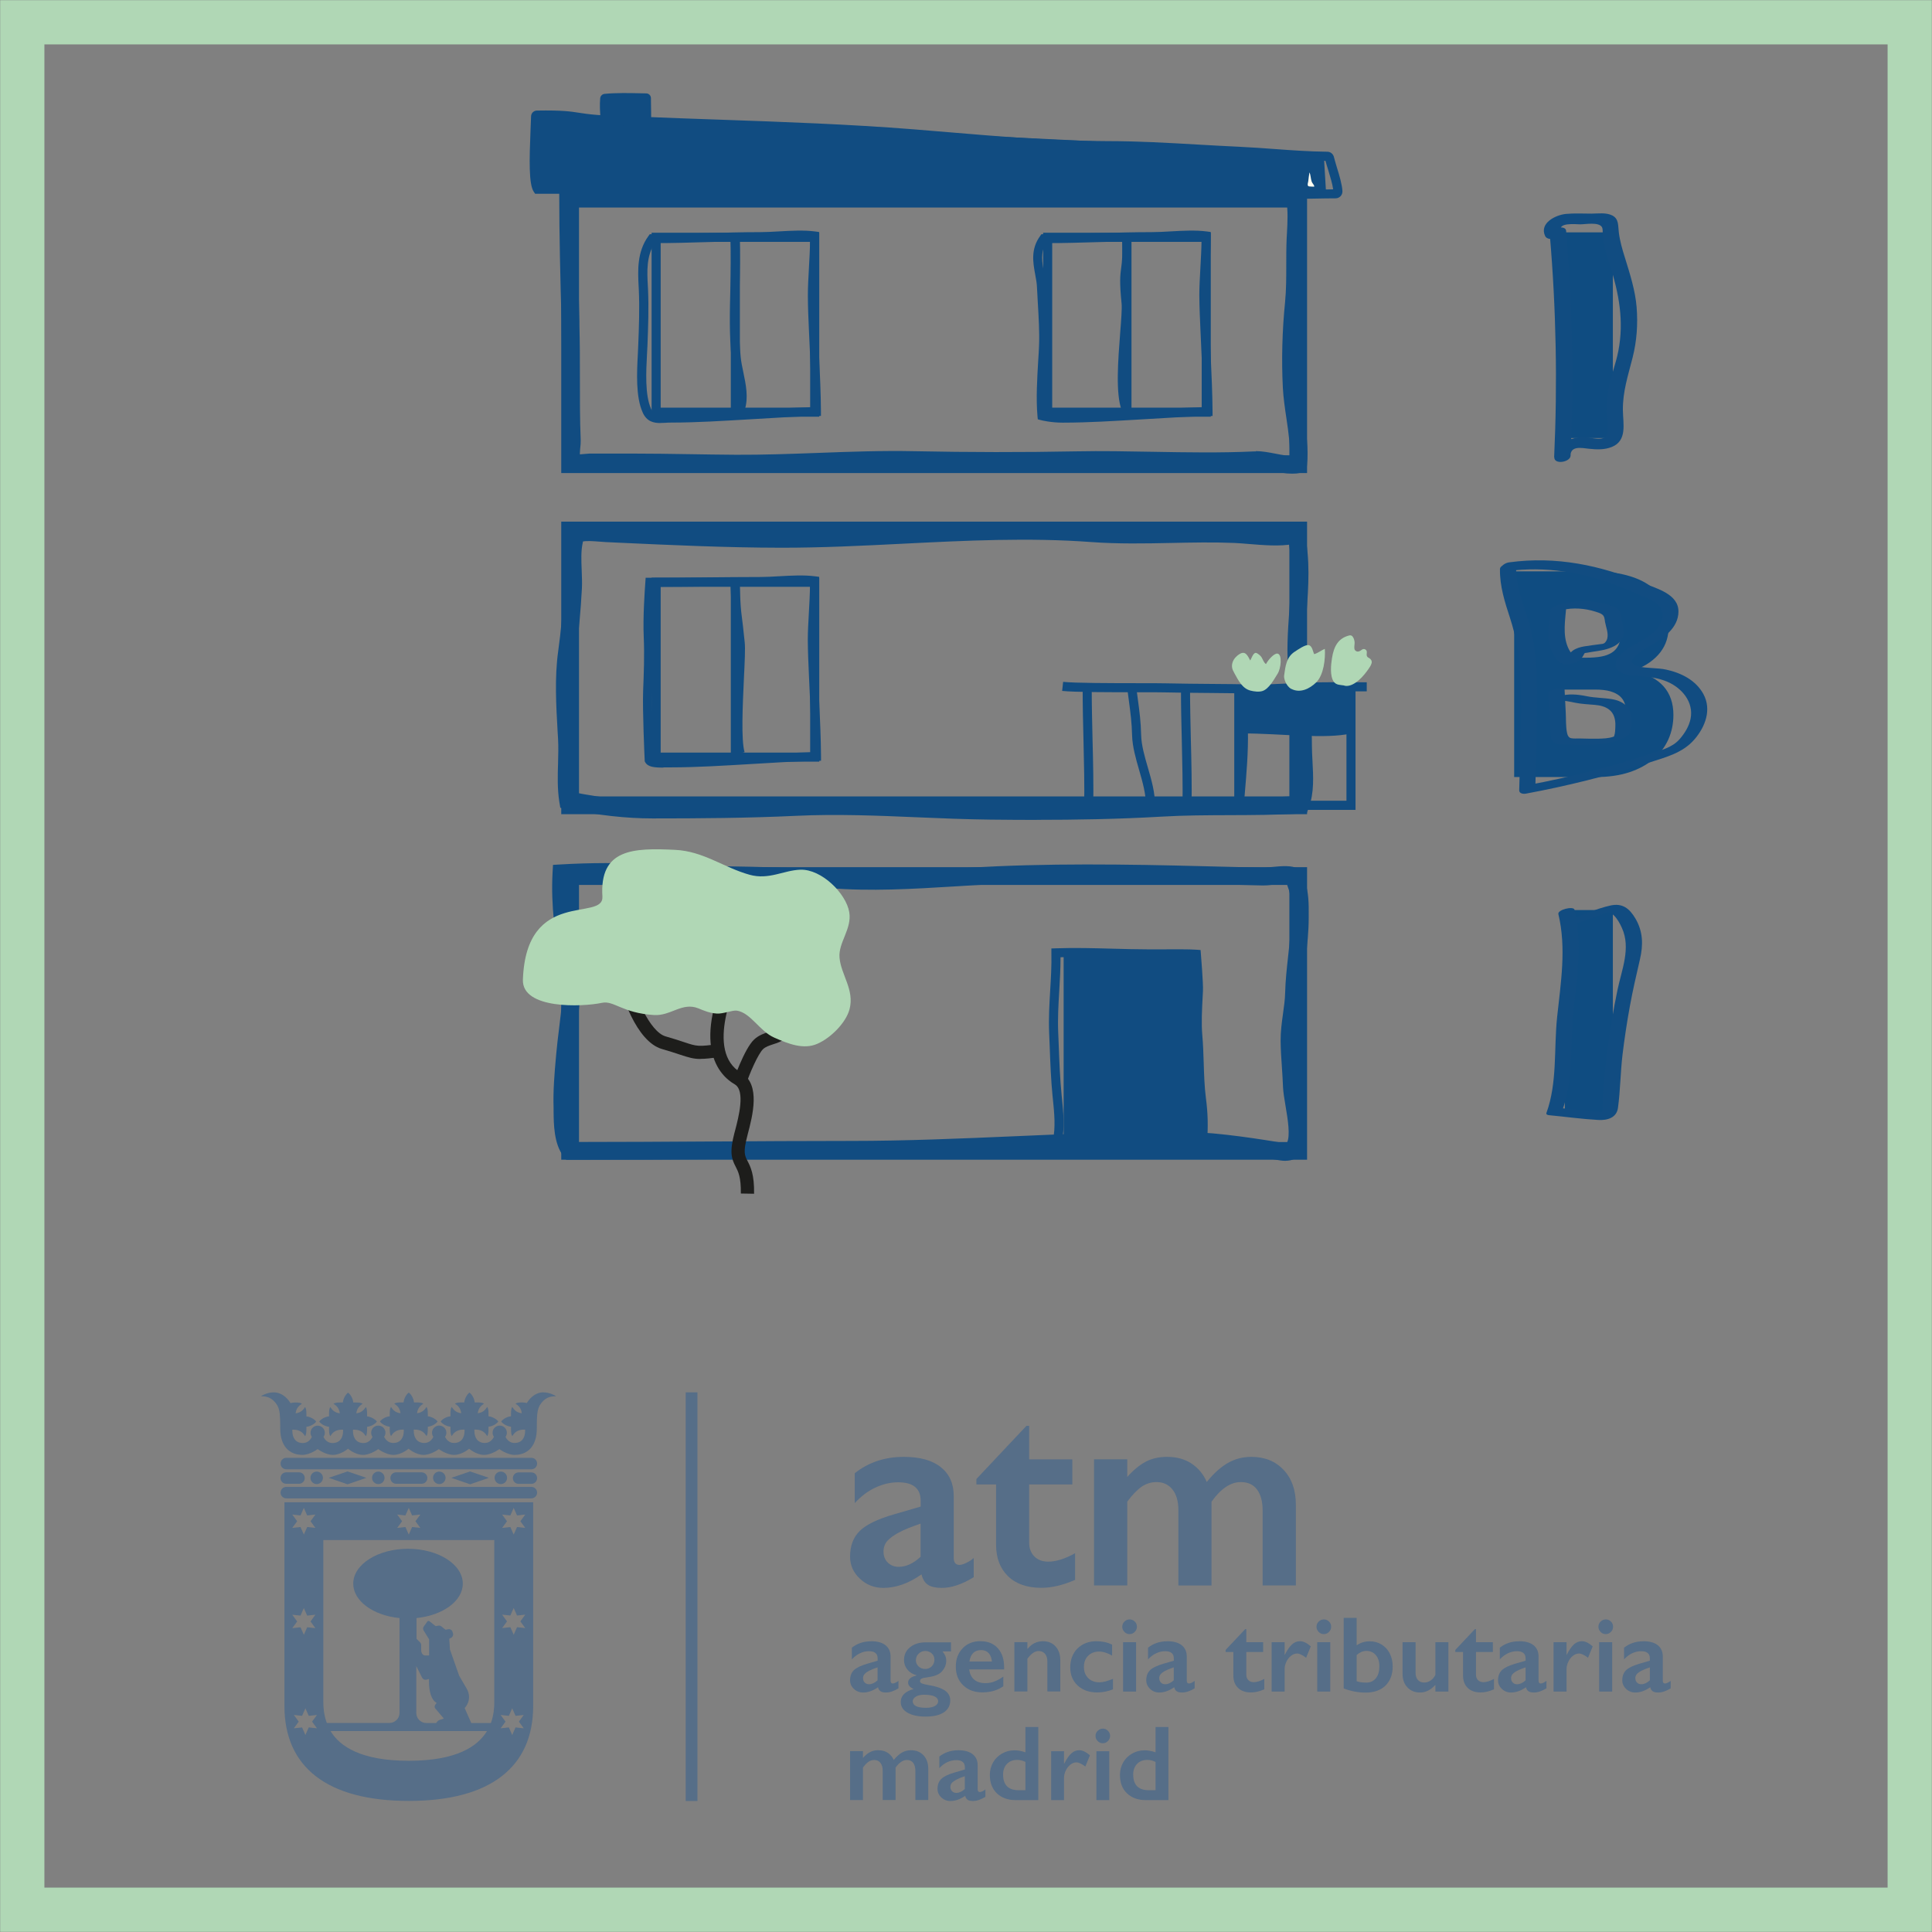 <?xml version="1.0" encoding="UTF-8"?>
<svg id="uuid-e865268b-13ae-48b8-b256-0eec46db1ea8" data-name="PROMOCIONALES" xmlns="http://www.w3.org/2000/svg" viewBox="0 0 260 260">
  <rect x="0" y="0" width="260" height="260" fill="#808080" stroke="none"/>
  <defs>
    <style>
      .uuid-a06ce090-211b-438b-9406-c572758378f3 {
        opacity: .33;
      }

      .uuid-60077042-de4c-420e-bbe0-2506a2bb3d94 {
        fill: #b0d7b5;
      }

      .uuid-819645f6-4696-40ee-917c-65f47a838201 {
        stroke: #114c81;
        stroke-width: 1.16px;
      }

      .uuid-819645f6-4696-40ee-917c-65f47a838201, .uuid-7a6e63f9-cb28-4694-8486-e3464bc1686e {
        fill: #114c81;
      }

      .uuid-819645f6-4696-40ee-917c-65f47a838201, .uuid-6047c825-c83e-476f-b2f5-7e9a297287e8 {
        stroke-miterlimit: 10;
      }

      .uuid-b510c1db-3923-4b9a-9e6a-f69f5b12a058 {
        fill: #014898;
      }

      .uuid-d499207b-ef65-4985-8f9d-5d564f6b2309 {
        fill: #fffdf1;
      }

      .uuid-b048e1f5-60cd-4ce4-9b27-929090d3a0e6 {
        fill: #1d1d1b;
      }

      .uuid-6047c825-c83e-476f-b2f5-7e9a297287e8 {
        fill: none;
        stroke: #b0d7b5;
        stroke-width: 5.95px;
      }

      .uuid-168f2e10-3404-4a9c-9397-5c6ab360478f {
        fill: #0f4c81;
      }
    </style>
  </defs>
  <g id="uuid-629deec7-3900-443b-955e-4e474bd5060e" data-name="PROMOS_MADRID.ES">
    <g id="uuid-fb4b3d86-a0be-47c9-a914-06f401aff782" data-name="Quiero_Pagar_a_Plazos">
      <g id="uuid-4588e237-7759-4f61-a83a-e62034f58555" data-name="ventana">
        <path class="uuid-7a6e63f9-cb28-4694-8486-e3464bc1686e" d="M110.25,56.08h-22.56v-24.76h22.56v24.76ZM88.91,54.86h20.12v-22.31h-20.12v22.31Z"/>
        <rect class="uuid-7a6e63f9-cb28-4694-8486-e3464bc1686e" x="98.35" y="31.94" width="1.22" height="23.53"/>
        <path class="uuid-7a6e63f9-cb28-4694-8486-e3464bc1686e" d="M88.88,56.93c-.92,0-1.84-.19-2.39-1.42-.96-2.12-.78-5.46-.65-7.9.02-.4.04-.77.05-1.12.1-2.54.19-5.03.08-7.46l-.03-.57c-.1-2.03-.23-4.56,1.32-6.69l.18-.25h.31s.1,0,.15,0c2.4,0,4.83-.07,7.19-.14,2.37-.07,4.82-.14,7.23-.14.79,0,1.63-.05,2.52-.1,1.64-.09,3.33-.19,4.86.01l.53.07v.53c0,1.52-.08,3-.16,4.42-.07,1.26-.14,2.45-.14,3.54,0,1.55.07,3.11.14,4.61.02.51.05,1.03.07,1.55.03.73.06,1.46.1,2.2.11,2.42.22,4.91.24,7.3v.6s-.6.02-.6.02c-2.93.07-5.91.25-8.79.43-1.86.11-3.72.22-5.58.31-1.54.07-3.36.14-5.21.14-.27,0-.53.01-.78.03-.21.01-.43.02-.65.02M88.09,32.74c-1.11,1.73-1.01,3.81-.91,5.66l.03.58c.11,2.48.02,4.99-.08,7.56-.01.35-.03.73-.06,1.13-.12,2.31-.29,5.48.54,7.33.33.72.71.74,1.86.68.27-.01.55-.03.84-.03,1.82,0,3.63-.07,5.15-.14,1.86-.09,3.71-.2,5.57-.31,2.69-.16,5.47-.33,8.23-.41-.03-2.19-.13-4.46-.23-6.66-.03-.74-.07-1.47-.1-2.21-.02-.52-.04-1.03-.07-1.54-.07-1.52-.14-3.09-.14-4.67,0-1.13.07-2.33.14-3.61.07-1.24.14-2.51.16-3.81-1.28-.11-2.71-.03-4.09.05-.91.05-1.77.1-2.59.1-2.4,0-4.84.07-7.2.14-2.31.07-4.69.14-7.05.14"/>
        <path class="uuid-7a6e63f9-cb28-4694-8486-e3464bc1686e" d="M100.2,55.17l-1.16-.37c.43-1.35.1-2.93-.22-4.47-.15-.71-.3-1.44-.37-2.13-.32-3.12-.24-6.32-.16-9.41.06-2.28.11-4.63.01-6.92l1.22-.06c.11,2.33.05,4.7,0,7-.08,3.05-.15,6.21.16,9.25.06.63.2,1.3.35,2.01.35,1.69.72,3.44.19,5.09"/>
      </g>
      <g id="uuid-3f9c1ec0-e9fc-42c6-bb05-03c31950f993" data-name="ventana2">
        <path class="uuid-7a6e63f9-cb28-4694-8486-e3464bc1686e" d="M110.25,102.5h-22.56v-24.76h22.56v24.76ZM88.91,101.28h20.12v-22.31h-20.12v22.31Z"/>
        <rect class="uuid-7a6e63f9-cb28-4694-8486-e3464bc1686e" x="98.35" y="78.36" width="1.22" height="23.53"/>
        <path class="uuid-7a6e63f9-cb28-4694-8486-e3464bc1686e" d="M89.28,103.3c-1.22,0-2.1-.07-2.46-.74l-.06-.12v-.14c-.02-.28-.31-6.88-.21-9.32.09-2.34.19-4.76.08-7.29-.12-2.62.14-6.3.22-7.37l.04-.57h.57c2.49,0,5.07-.02,7.64-.05,2.43-.02,4.86-.05,7.23-.05.79,0,1.63-.05,2.52-.1,1.64-.09,3.33-.19,4.86.01l.53.07v.53c0,1.52-.08,3-.16,4.42-.07,1.26-.14,2.45-.14,3.54,0,1.55.07,3.11.14,4.61.02.52.05,1.03.07,1.55.03.73.06,1.46.1,2.2.11,2.42.22,4.91.24,7.3v.6s-.6.01-.6.01c-2.94.07-5.91.25-8.79.43-1.86.11-3.72.22-5.58.31-1.54.07-3.37.14-5.21.14h-.55c-.16,0-.32,0-.48,0M87.97,102.01c.27.08,1.14.07,1.79.07h.56c1.82,0,3.63-.07,5.15-.14,1.86-.09,3.71-.2,5.56-.31,2.69-.16,5.47-.33,8.23-.41-.03-2.19-.13-4.46-.23-6.66-.03-.74-.07-1.47-.1-2.2-.02-.52-.04-1.03-.07-1.55-.07-1.52-.14-3.09-.15-4.67,0-1.13.07-2.33.14-3.61.07-1.24.14-2.51.16-3.8-1.28-.11-2.71-.03-4.09.05-.91.05-1.77.1-2.59.1-2.36,0-4.79.02-7.21.05-2.38.02-4.76.05-7.08.05-.1,1.45-.28,4.46-.18,6.66.11,2.59.02,5.03-.08,7.4-.09,2.14.14,7.76.19,8.98"/>
        <path class="uuid-7a6e63f9-cb28-4694-8486-e3464bc1686e" d="M99.03,101.57c-.53-1.83-.32-6.3-.13-10.25.1-2.15.19-4,.11-4.74-.19-1.89-.31-2.8-.39-3.42-.15-1.17-.17-1.35-.33-4.87l1.22-.06c.16,3.47.18,3.65.32,4.77.08.63.2,1.55.39,3.45.09.83,0,2.64-.11,4.92-.16,3.47-.39,8.22.09,9.85l-1.17.34Z"/>
      </g>
      <g id="uuid-9c0b87e7-2fff-4820-91ad-1703cdc135a6" data-name="ventana3">
        <path class="uuid-7a6e63f9-cb28-4694-8486-e3464bc1686e" d="M162.94,56.08h-22.56v-24.76h22.56v24.76ZM141.6,54.86h20.12v-22.31h-20.12v22.31Z"/>
        <rect class="uuid-7a6e63f9-cb28-4694-8486-e3464bc1686e" x="151.05" y="31.94" width="1.22" height="23.53"/>
        <path class="uuid-7a6e63f9-cb28-4694-8486-e3464bc1686e" d="M143.01,56.88c-1.56,0-2.88-.32-2.93-.34l-.42-.11-.04-.43c-.21-2.32-.04-5.19.1-7.5.05-.74.09-1.43.11-2.02.07-1.76-.05-3.73-.16-5.64-.04-.75-.09-1.48-.12-2.19-.02-.55-.13-1.12-.24-1.72-.29-1.59-.62-3.4.66-5.16l.18-.25h.31c2.41,0,4.93-.07,7.33-.14,2.37-.07,4.82-.14,7.23-.14.79,0,1.63-.05,2.52-.1,1.64-.09,3.33-.19,4.86.01l.53.07v.53c0,1.52-.08,3-.16,4.42-.07,1.26-.14,2.45-.14,3.54,0,1.55.07,3.11.14,4.61.02.52.05,1.03.07,1.55.03.74.06,1.49.1,2.25.11,2.4.22,4.88.24,7.26v.6s-.6.02-.6.02c-2.93.07-5.91.25-8.79.43-1.86.11-3.72.22-5.58.31-1.54.07-3.36.14-5.21.14M140.79,55.44c.48.09,1.31.21,2.21.21,1.82,0,3.63-.07,5.15-.14,1.86-.09,3.71-.2,5.57-.31,2.69-.16,5.47-.33,8.23-.41-.03-2.17-.13-4.43-.23-6.61-.03-.75-.07-1.5-.1-2.25-.02-.52-.05-1.03-.07-1.55-.07-1.52-.14-3.09-.15-4.67,0-1.13.07-2.33.14-3.61.07-1.24.14-2.51.16-3.81-1.28-.11-2.7-.03-4.09.05-.91.05-1.77.1-2.59.1-2.4,0-4.84.07-7.2.14-2.31.07-4.69.14-7.05.14-.77,1.26-.53,2.58-.28,3.97.11.61.23,1.25.26,1.89.03.7.07,1.43.12,2.17.11,1.94.23,3.94.16,5.77-.02.6-.07,1.3-.11,2.05-.13,2.12-.28,4.72-.13,6.86"/>
        <path class="uuid-7a6e63f9-cb28-4694-8486-e3464bc1686e" d="M150.95,55.2c-.84-2.23-.48-6.77-.2-10.42.14-1.74.25-3.25.19-3.92-.3-2.94-.19-3.8-.06-4.79.11-.81.23-1.73.11-4.2l1.22-.06c.12,2.57,0,3.55-.12,4.41-.12.92-.22,1.71.06,4.51.08.78-.04,2.26-.18,4.14-.26,3.34-.62,7.92.12,9.89l-1.15.43Z"/>
      </g>
      <g id="uuid-f538fb53-9678-4136-9d57-cda758e86bda" data-name="bajo">
        <path class="uuid-819645f6-4696-40ee-917c-65f47a838201" d="M173.01,155.64c-.39,0-.78-.07-1.14-.13l-.35-.06c-4.24-.68-9.18-1.4-14.1-1.38-6.93.03-13.98.34-20.79.63-7.22.31-14.69.64-22.05.64-6.3,0-12.71.04-18.9.08-6.19.04-12.6.08-18.9.08h-.29l-.18-.23c-1.19-1.49-1.21-4.07-1.23-5.61,0-.21,0-.4,0-.56-.08-2.3.12-4.61.32-6.85l.03-.34c.1-1.15.24-2.25.37-3.32.37-2.96.73-5.75.16-8.92-.64-3.57-1.26-7.82-1.02-12.19l.03-.54.54-.03c3.87-.23,7.92-.24,12.03-.03,3.35.17,6.76.23,10.07.28,4.6.08,9.36.16,14.04.55,5.51.46,11.21.11,16.72-.23,1.95-.12,3.89-.24,5.82-.32,10.61-.46,21.38-.18,31.8.09l4.03.1c.18,0,.59-.03,1.01-.08,1.61-.16,2.8-.24,3.39.18.5.36.58.68.56,1.06,0,.09,0,.13.04.24.53,1.29.53,2.98.52,4.33v.43c0,1.84-.2,3.66-.4,5.41-.17,1.53-.35,3.11-.39,4.68-.02,1.05-.17,2.09-.31,3.09-.16,1.15-.31,2.24-.3,3.35.01,1.13.09,2.31.17,3.44.06.91.12,1.81.15,2.71.02.58.16,1.41.31,2.3.36,2.12.76,4.52.08,5.97-.43.93-1.13,1.17-1.84,1.17M157.65,152.84c4.94,0,9.85.72,14.07,1.4l.37.06c1.13.19,1.42.19,1.66-.34.52-1.11.13-3.41-.18-5.25-.16-.93-.3-1.81-.33-2.46-.03-.89-.09-1.78-.15-2.67-.08-1.15-.16-2.34-.17-3.51-.01-1.2.15-2.39.31-3.53.13-.97.28-1.97.3-2.95.04-1.62.22-3.23.39-4.79.19-1.72.39-3.5.39-5.27v-.44c0-1.25.01-2.8-.43-3.86-.14-.33-.14-.57-.13-.73-.01,0-.03-.02-.05-.04-.32-.17-1.88-.02-2.55.04-.5.05-.89.09-1.16.08l-4.03-.1c-10.4-.27-21.15-.56-31.72-.09-1.92.08-3.86.2-5.8.32-5.56.34-11.3.69-16.9.22-4.64-.39-9.38-.47-13.96-.54-3.31-.06-6.74-.11-10.11-.29-3.88-.2-7.69-.2-11.35,0-.16,4.06.43,8.01,1.03,11.36.6,3.35.23,6.24-.15,9.29-.13,1.06-.27,2.15-.37,3.27l-.03.34c-.19,2.2-.39,4.47-.31,6.7,0,.17,0,.36,0,.59.01,1.21.03,3.41.8,4.63,6.2,0,12.49-.04,18.58-.08,6.2-.04,12.6-.08,18.91-.08,7.34,0,14.8-.32,22-.63,6.82-.3,13.88-.6,20.83-.63h.23"/>
        <path id="uuid-3b646331-e7b7-4890-a63e-d1e2f4704e03" data-name="bajo" class="uuid-819645f6-4696-40ee-917c-65f47a838201" d="M175.32,155.49h-99.21v-38.21h99.21v38.21ZM77.34,154.27h96.76v-35.76h-96.76v35.76Z"/>
      </g>
      <g id="uuid-4121ffa4-4982-4c8e-8b78-22a4bfe6cf33" data-name="primero">
        <path class="uuid-819645f6-4696-40ee-917c-65f47a838201" d="M139.51,109.76c-2.17,0-4.26-.02-6.24-.04-3.26-.04-6.55-.17-9.75-.31-5.38-.23-10.94-.46-16.41-.2-6.51.31-13.08.35-19.21.35h-.08c-3.5,0-7.15-.41-11.49-1.27l-.42-.08-.07-.42c-.26-1.67-.21-3.39-.16-5.05.03-1.11.06-2.25,0-3.35l-.06-.99c-.2-3.53-.41-7.19.07-10.66.38-2.74.65-5.65.81-8.63.04-.73,0-1.5-.03-2.32-.06-1.38-.12-2.8.17-4.1.06-.24.04-.37.03-.47-.1-.76.47-.89,1.02-1.02l.31-.08c.8-.2,1.86-.11,2.78-.04.28.02.55.04.79.06l1.7.08c7.14.33,14.52.66,21.78.67.08,0,.16,0,.24,0,5.35,0,10.82-.27,16.11-.54,8.39-.42,17.07-.85,25.58-.22,3.5.26,7.07.19,10.53.12,2.85-.06,5.79-.12,8.69,0,.6.03,1.28.08,2,.14,2.1.17,4.47.37,6.01-.1l.63-.19.14.65c.78,3.55.53,7.13.28,10.6-.19,2.7-.39,5.49-.09,8.23.06.57.13,1.15.2,1.73.3,2.62.62,5.33.6,7.97,0,.7.04,1.42.08,2.19.11,2.05.23,4.17-.47,6.04l-.14.37-.4.02c-3.19.2-6.45.21-9.61.22-3,.01-6.1.02-9.14.2-5.84.34-11.58.43-16.84.43M112.27,107.88c3.8,0,7.59.16,11.3.31,3.18.13,6.47.27,9.71.31,6.76.07,14.78.08,23-.39,3.06-.18,6.19-.19,9.2-.2,3-.01,6.1-.02,9.13-.2.47-1.56.37-3.4.27-5.18-.04-.75-.08-1.53-.08-2.26.01-2.56-.3-5.23-.6-7.82-.07-.58-.13-1.16-.2-1.73-.31-2.85-.11-5.69.08-8.45.24-3.32.46-6.46-.13-9.63-1.7.33-3.87.15-5.82-.01-.7-.06-1.37-.11-1.96-.14-2.86-.12-5.79-.06-8.61,0-3.48.07-7.08.14-10.64-.12-8.44-.63-17.08-.2-25.43.22-5.38.27-10.95.55-16.42.54-7.3-.01-14.69-.35-21.84-.68l-1.7-.08c-.25-.01-.53-.03-.83-.06-.8-.06-1.78-.14-2.4,0l-.32.08s-.04,0-.06.01c0,.15-.02.33-.07.55-.26,1.14-.2,2.48-.15,3.78.03.81.07,1.65.03,2.44-.16,3.02-.43,5.96-.81,8.73-.46,3.36-.26,6.95-.06,10.42l.06,1c.06,1.15.03,2.32,0,3.45-.04,1.46-.09,2.97.09,4.41,4.11.8,7.55,1.16,10.9,1.17,6.12,0,12.67-.04,19.15-.35,1.74-.08,3.48-.12,5.22-.12"/>
        <path id="uuid-26420bbd-d6eb-41d5-907f-999f49234dc3" data-name="primero" class="uuid-819645f6-4696-40ee-917c-65f47a838201" d="M175.32,108.99h-99.21v-38.21h99.21v38.21ZM77.34,107.76h96.76v-35.76h-96.76v35.76Z"/>
      </g>
      <g id="uuid-fbb51678-5e48-4d84-8029-2ab6b1d05b47" data-name="segundo">
        <path class="uuid-819645f6-4696-40ee-917c-65f47a838201" d="M173.88,63.16c-.83,0-1.72-.17-2.58-.34-.91-.18-1.75-.34-2.48-.31-4.55.22-9.19.14-13.68.06-3.38-.06-6.88-.12-10.3-.06-7.17.14-14.52.14-21.84-.02-4.28-.09-8.65.07-12.87.23-3.63.14-7.4.27-11.09.26-2.1-.01-4.2-.05-6.3-.08-2.53-.04-5.15-.08-7.73-.08h-5.7c-.07,0-.21.01-.38.03-1.14.11-1.7.12-2.06-.13-.83-.58-.69-1.83-.6-2.75.03-.26.06-.51.05-.65-.13-2.9-.12-5.87-.12-8.73,0-2.23,0-4.54-.05-6.81v-.54c-.16-5.66-.31-11.52-.31-17.32v-.63l.63.02c6,.19,12.47.08,19.31-.03,3.1-.05,6.23-.11,9.35-.13,6.54-.05,13.18.07,19.6.18,2.94.05,5.88.11,8.82.14,5.06.06,10.22-.02,15.21-.1,8.34-.13,16.97-.27,25.41.27l.45.03.11.43c.42,1.69.32,3.66.23,5.39l-.04.72c-.05,1.15-.05,2.32-.05,3.46,0,1.67,0,3.39-.16,5.12-.38,3.82-.48,7.63-.29,11.32.06,1.24.25,2.53.46,3.9.33,2.2.66,4.47.43,6.53l-.05.44-.43.09c-.31.07-.63.09-.96.09M169.01,61.29c.8,0,1.68.17,2.52.33.91.18,1.84.36,2.62.31.12-1.79-.17-3.79-.46-5.74-.2-1.34-.4-2.72-.47-4.02-.19-3.75-.09-7.62.3-11.5.16-1.66.16-3.36.16-4.99,0-1.15,0-2.34.05-3.52l.04-.72c.08-1.5.17-3.17-.1-4.6-8.25-.5-16.69-.37-24.86-.24-5,.08-10.17.16-15.24.1-2.94-.04-5.89-.09-8.83-.14-6.41-.11-13.04-.23-19.57-.18-3.12.02-6.25.08-9.34.13-6.62.11-12.89.22-18.74.05.01,5.58.16,11.21.3,16.66v.54c.07,2.28.07,4.6.07,6.85,0,2.85-.01,5.8.11,8.68.01.24-.02.52-.05.84-.04.41-.14,1.35.05,1.59.26.04.98-.03,1.27-.06.22-.02.4-.04.49-.04h5.7c2.59,0,5.21.04,7.75.08,2.09.03,4.19.07,6.28.08,3.68.02,7.42-.12,11.04-.25,4.24-.16,8.62-.32,12.94-.23,7.3.15,14.64.16,21.79.02,3.45-.07,6.95,0,10.35.06,4.47.08,9.09.16,13.6-.05.08,0,.17,0,.25,0"/>
        <path id="uuid-b11151fa-418f-475c-a8bc-f78261f55263" data-name="segundo" class="uuid-819645f6-4696-40ee-917c-65f47a838201" d="M175.32,63.08h-99.21V24.87h99.21v38.21ZM77.34,61.86h96.76V26.09h-96.76v35.76Z"/>
      </g>
      <g id="uuid-19fb1fde-0371-4301-85dd-fb59ba27deb9" data-name="puerta">
        <path class="uuid-7a6e63f9-cb28-4694-8486-e3464bc1686e" d="M162.44,153.82l-1.22-.09c.16-2.17.12-3.82-.15-5.87-.2-1.54-.25-3.19-.3-4.78-.04-1.22-.08-2.49-.18-3.69-.15-1.65-.04-3.63.05-5.37l.04-.72c.03-.69-.13-3-.24-4.3-1.12-.04-3-.03-4.43-.02-.58,0-1.08,0-1.43,0-1.62,0-3.28-.05-4.88-.09-2.3-.06-4.68-.13-6.98-.07,0,1.53-.08,3.05-.17,4.52-.11,1.83-.22,3.72-.14,5.62l.07,1.71c.08,2.22.17,4.51.39,6.73l.04.36c.2,1.97.4,4.01-.03,5.98l-1.19-.26c.39-1.78.19-3.72,0-5.6l-.04-.36c-.22-2.25-.31-4.57-.39-6.8l-.07-1.71c-.08-1.96.03-3.88.14-5.74.1-1.64.2-3.34.16-5.03v-.6s.59-.02.59-.02c2.52-.09,5.13-.02,7.65.05,1.6.04,3.25.09,4.85.09.34,0,.85,0,1.42,0,1.71-.01,4.06-.03,5.05.05l.52.04.04.52c.01.16.33,3.95.28,5l-.04.73c-.09,1.7-.19,3.64-.05,5.2.11,1.23.15,2.52.19,3.76.05,1.56.1,3.18.29,4.66.28,2.14.32,3.86.15,6.12"/>
        <rect id="uuid-b352b80e-4e6d-4b24-b29e-9cc04d322060" data-name="puerta" class="uuid-7a6e63f9-cb28-4694-8486-e3464bc1686e" x="143.14" y="128.13" width="18.29" height="26.21"/>
      </g>
      <g id="uuid-3d6bcc27-977f-4762-b87c-0660bfe344a7" data-name="chimenea">
        <rect class="uuid-7a6e63f9-cb28-4694-8486-e3464bc1686e" x="81.25" y="12.9" width="5.67" height="10.91"/>
        <path class="uuid-7a6e63f9-cb28-4694-8486-e3464bc1686e" d="M87.47,22.07l-.82-1.35c-.84-1.38-2.59-2.4-3.68-2.14-.24.06-.5.26-.74.45-.35.27-.71.55-1.13.4l-.37-.13.06-.39c.14-.96.07-1.99.01-2.98-.05-.89-.11-1.8-.03-2.7.03-.32.28-.57.6-.6,1.56-.15,3.37-.11,4.69-.08.34,0,.64.01.9.02.35,0,.64.28.64.64v.2c.04,2.34.07,4.76-.05,7.09l-.08,1.58ZM83.35,17.58c1.13,0,2.37.68,3.28,1.58.05-1.86.03-3.77,0-5.62-.18,0-.38,0-.6-.01-1.22-.03-2.87-.06-4.32.06-.04.74,0,1.5.05,2.3.05.74.09,1.49.06,2.25.26-.19.56-.39.91-.48.2-.05.4-.07.6-.07"/>
      </g>
      <g id="uuid-18db5b23-24a4-4725-8ad2-8b95bba1b038" data-name="tejado">
        <rect class="uuid-7a6e63f9-cb28-4694-8486-e3464bc1686e" x="76.73" y="24.22" width="98.06" height="3.71"/>
        <polygon id="uuid-a0f79fe6-35cb-4c13-bfca-49f56b57a80a" data-name="tejado" class="uuid-7a6e63f9-cb28-4694-8486-e3464bc1686e" points="178.13 20.52 71.91 15.36 72.52 25.13 178.47 26.17 178.13 20.52"/>
        <path class="uuid-7a6e63f9-cb28-4694-8486-e3464bc1686e" d="M173.54,26.78c-.56,0-1.06,0-1.46-.03-6.7-.31-12.89-.32-18.88-.34-5.11-.01-10.39-.03-16.09-.22-14.7-.49-29.78-.35-44.37-.23-6.7.06-13.62.12-20.4.12h-.32l-.18-.26c-.69-1-.61-4.26-.44-8.42.03-.66.05-1.26.07-1.75.01-.43.36-.77.79-.77,3.45-.06,4.6.13,5.62.29l.27.04c2,.32,4.07.38,6.07.43.68.02,1.36.04,2.05.07,3.57.15,7.15.28,10.73.4,8.51.3,17.31.61,25.88,1.29,1.57.12,3.14.26,4.73.39,7.01.59,14.27,1.19,21.31,1.2,4.16,0,8.42.24,12.54.48,1.77.1,3.53.2,5.28.28,1.73.08,3.32.2,4.86.31,2.32.17,4.51.33,7.03.36.42,0,.78.3.88.7.1.4.25.89.4,1.41.33,1.06.69,2.26.75,3.19.01.25-.08.5-.25.68-.17.18-.41.29-.66.29-.9,0-1.92.02-2.95.04-1.13.02-2.28.04-3.26.04M113.19,24.63c8.01,0,16.04.08,23.97.35,5.67.19,10.95.2,16.05.22,6,.02,12.2.03,18.93.34,1.07.05,2.88.01,4.64-.02.9-.02,1.81-.03,2.63-.04-.1-.75-.4-1.71-.66-2.58-.14-.45-.27-.87-.37-1.25-2.45-.04-4.6-.2-6.87-.36-1.53-.11-3.12-.23-4.83-.31-1.76-.08-3.52-.18-5.3-.28-4.1-.23-8.34-.47-12.47-.47-7.09,0-14.37-.61-21.41-1.2-1.58-.13-3.15-.26-4.72-.39-8.54-.68-17.33-.99-25.82-1.29-3.59-.13-7.17-.25-10.74-.4-.68-.03-1.35-.05-2.03-.07-2.04-.06-4.14-.12-6.22-.45l-.27-.04c-.92-.15-1.96-.32-5-.28-.01.41-.03.87-.06,1.36-.09,2.06-.26,6.17.1,7.41,6.65,0,13.43-.06,20-.12,6.74-.06,13.59-.12,20.45-.12"/>
        <path class="uuid-d499207b-ef65-4985-8f9d-5d564f6b2309" d="M176.84,25.12c-.16-.02-.69.01-.78-.08-.16-.14-.03-.46,0-.65.04-.41.1-.79.16-1.19.19.4.15.81.3,1.23.1.29.41.51.33.69"/>
      </g>
      <g id="uuid-999cb796-e0ef-447d-ac1a-09e93f1c7090" data-name="balcon">
        <rect class="uuid-7a6e63f9-cb28-4694-8486-e3464bc1686e" x="166.1" y="92.54" width="1.22" height="16.05"/>
        <polygon class="uuid-7a6e63f9-cb28-4694-8486-e3464bc1686e" points="182.42 108.99 169.3 108.99 169.3 107.76 181.2 107.76 181.2 92.54 182.42 92.54 182.42 108.99"/>
        <path class="uuid-7a6e63f9-cb28-4694-8486-e3464bc1686e" d="M155.42,108.39l-1.22-.03c.04-1.46-.44-3.12-.9-4.73-.45-1.55-.91-3.16-.95-4.69-.04-1.68-.2-2.91-.45-4.78-.06-.46-.13-.96-.2-1.52l1.21-.16c.07.55.14,1.05.2,1.51.25,1.84.42,3.17.46,4.92.03,1.37.47,2.89.9,4.37.49,1.69,1,3.45.95,5.1"/>
        <path class="uuid-7a6e63f9-cb28-4694-8486-e3464bc1686e" d="M160.35,108.8l-1.22-.02c.06-3.07-.02-6.18-.09-9.19-.06-2.26-.11-4.6-.11-6.92h1.22c0,2.3.06,4.63.11,6.89.08,3.02.15,6.15.09,9.25"/>
        <path class="uuid-7a6e63f9-cb28-4694-8486-e3464bc1686e" d="M147.12,108.8l-1.22-.02c.06-3.07-.02-6.18-.09-9.19-.06-2.26-.11-4.6-.11-6.92h1.22c0,2.3.06,4.63.11,6.89.08,3.02.15,6.15.09,9.25"/>
        <path class="uuid-7a6e63f9-cb28-4694-8486-e3464bc1686e" d="M167.33,109.25l-1.22-.09c.06-.79.13-1.59.19-2.38.24-2.78.48-5.66.42-8.46-.02-.77-.06-1.53-.1-2.29-.05-.96-.11-1.95-.11-2.94h1.22c0,.96.05,1.93.11,2.87.04.78.09,1.55.1,2.34.06,2.86-.19,5.77-.43,8.59-.07.79-.13,1.58-.19,2.37"/>
        <path class="uuid-7a6e63f9-cb28-4694-8486-e3464bc1686e" d="M175.03,109.33l-1.22-.06c.04-.77.11-1.53.17-2.27.14-1.54.27-2.99.15-4.56-.09-1.34-.16-2.81-.23-4.77-.03-.98,0-1.96.05-2.91.03-.66.05-1.32.06-1.99h1.22c0,.69-.03,1.37-.06,2.04-.04.92-.08,1.88-.05,2.82.06,1.94.13,3.4.22,4.72.12,1.66-.02,3.24-.16,4.75-.07.73-.13,1.47-.17,2.23"/>
        <path class="uuid-7a6e63f9-cb28-4694-8486-e3464bc1686e" d="M169.3,93.32c-.24,0-.48,0-.72,0-1.83-.03-3.66-.05-5.5-.06-2.07-.02-4.14-.03-6.21-.08-.71-.02-2.07-.02-3.68-.02-3.63,0-8.61,0-10.25-.18l.13-1.22c1.58.17,6.52.18,10.12.18,1.62,0,2.99,0,3.71.02,2.07.05,4.13.06,6.2.08,1.84.01,3.67.03,5.51.07,1.64.03,3.28-.06,4.88-.14,1.13-.06,2.3-.12,3.47-.14,1.61-.03,3.24-.02,4.81-.01.72,0,1.44,0,2.16,0v1.22c-.72,0-1.45,0-2.17,0-1.57,0-3.19-.01-4.78.01-1.14.02-2.3.08-3.42.14-1.39.07-2.82.15-4.25.15"/>
      </g>
      <g id="uuid-f004b3c2-97ad-4301-8419-ea3b8c5ff77d" data-name="flores">
        <path id="uuid-55d9360f-ac59-4a24-af28-5d60c238b2d8" data-name="maceta" class="uuid-7a6e63f9-cb28-4694-8486-e3464bc1686e" d="M181.86,98.7c-3.55.81-9.52,0-14.66,0-1.01-1.09,0-5.93,0-5.93h14.66s1.05,4.88,0,5.93"/>
        <path class="uuid-60077042-de4c-420e-bbe0-2506a2bb3d94" d="M180.91,92.25c-.55-.09-1.1-.03-1.44-.54-.51-.78-.36-2.26-.22-3.12.25-1.59.83-2.71,2.35-3.08.16-.04.33.02.43.16.16.23.22.41.26.69.05.29-.14.93.07,1.15.31.33.63.14.94-.09.28-.2.67.02.64.36,0,.11-.02.23-.02.34,0,.15.08.3.21.37.83.43.43,1-.15,1.8-.94,1.3-2.13,2.23-3.08,1.98"/>
        <path class="uuid-60077042-de4c-420e-bbe0-2506a2bb3d94" d="M173.77,92.7c1.18.63,2.47,0,3.35-.86,1.02-.99,1.26-3.17,1.17-4.52-.49.2-.92.57-1.43.71-.19-.35-.25-1.09-.73-1.21-.45-.12-1.53.65-1.89.88-1.14.74-1.25,1.96-1.43,3.22-.05.36.21,1.33.94,1.79"/>
        <path class="uuid-60077042-de4c-420e-bbe0-2506a2bb3d94" d="M166.12,90.6c.52.94,1.06,2.06,2.17,2.34.48.12,1.13.21,1.62.05.89-.3,1.57-1.61,2.04-2.35.42-.66.65-2.57-.03-2.68-.44-.07-1.25.82-1.55,1.41-.28-.19-.4-.57-.57-.87-.2-.34-.53-.52-.63-.58-.47-.3-.72.65-.92.97-.31-.57-.61-1.36-1.4-.89-.94.55-1.33,1.55-.85,2.36"/>
      </g>
      <rect id="uuid-b9dabc26-b302-4a19-a44d-40df150a7950" data-name="contorno" class="uuid-6047c825-c83e-476f-b2f5-7e9a297287e8" x="3" y="3" width="254" height="254"/>
      <g id="uuid-137b53e6-a619-47d4-8180-18d39071f3cb" data-name="arbol">
        <path class="uuid-b048e1f5-60cd-4ce4-9b27-929090d3a0e6" d="M101.47,160.65l-1.77-.03c.03-2.2-.35-2.94-.69-3.6-.57-1.09-.86-1.95-.16-4.61l.05-.17c.5-1.91,1.44-5.47-.03-6.32-2.04-1.18-6.15-5.21-.15-17.07l.07-.14,1.61.73s-.05.1-.1.21c-1.38,2.73-5.5,11.87-.54,14.74,2.64,1.53,1.52,5.77.85,8.31l-.04.17c-.58,2.2-.35,2.63.02,3.35.39.76.94,1.8.89,4.44"/>
        <path class="uuid-b048e1f5-60cd-4ce4-9b27-929090d3a0e6" d="M100.34,146.07l-1.68-.56s1.5-4.38,2.83-5.62c.62-.58,1.35-.82,1.99-1.03.43-.14.83-.27,1.09-.48.73-.58.89-1.43,1.08-2.5.11-.59.22-1.2.45-1.8l1.66.62c-.17.46-.27.96-.36,1.5-.22,1.2-.47,2.56-1.72,3.56-.51.41-1.09.6-1.65.78-.51.17-1,.33-1.33.64-.66.61-1.82,3.26-2.36,4.89"/>
        <path class="uuid-b048e1f5-60cd-4ce4-9b27-929090d3a0e6" d="M94.26,142.51c-.94,0-1.56-.19-2.75-.58-.6-.2-1.35-.45-2.43-.76-3.45-.99-5.62-7.49-5.95-10.03l1.76-.22c.38,2.94,2.56,7.94,4.68,8.55,1.11.32,1.88.57,2.5.78,1.78.59,1.88.62,4.71.24l.24,1.75c-1.28.17-2.1.26-2.76.26"/>
        <path class="uuid-60077042-de4c-420e-bbe0-2506a2bb3d94" d="M81.07,120.66c-.41-6.45,4.16-6.56,9.79-6.29,3.81.18,6.53,2.38,10.01,3.35,2.61.73,4.59-.61,6.86-.68,2.84-.08,6.14,3.2,6.56,5.72.38,2.25-1.49,4.09-1.31,6.12.2,2.31,2.03,4.31,1.35,6.93-.48,1.83-2.54,3.89-4.36,4.67-1.85.8-3.86,0-5.77-.84-1.96-.85-3.16-3.33-5.02-3.63-.59-.1-1.89.46-2.73.39-1-.08-1.58-.34-2.47-.7-2.18-.88-3.71,1.05-5.98.9-4.31-.28-5.37-1.99-7.01-1.64-2.64.56-10.77.89-10.62-3.13.45-12.4,10.92-7.73,10.7-11.18"/>
      </g>
      <g>
        <path class="uuid-168f2e10-3404-4a9c-9397-5c6ab360478f" d="M217.05,58.95h-6.46v-27.68h6.46v27.68Z"/>
        <path class="uuid-168f2e10-3404-4a9c-9397-5c6ab360478f" d="M213.96,76.87c1.91,0,3.54.18,4.88.53s2.44.85,3.29,1.5,1.47,1.43,1.85,2.36c.39.92.58,1.96.58,3.1,0,.62-.09,1.22-.27,1.8s-.46,1.11-.84,1.61c-.38.5-.87.96-1.46,1.38-.6.42-1.31.78-2.15,1.08,1.82.44,3.17,1.16,4.05,2.15.87.99,1.31,2.27,1.31,3.84,0,1.18-.23,2.27-.68,3.29-.46,1.01-1.12,1.9-2,2.65-.88.75-1.97,1.34-3.26,1.77-1.29.42-2.77.64-4.43.64h-11.06v-27.68h10.18ZM210.2,81.67v6.84h3.34c.71,0,1.35-.05,1.92-.15.57-.1,1.05-.28,1.45-.53.4-.25.7-.6.91-1.04.21-.44.31-1,.31-1.67s-.08-1.21-.25-1.64c-.16-.44-.42-.79-.76-1.05-.34-.27-.78-.46-1.3-.57-.53-.11-1.15-.17-1.87-.17h-3.76ZM214.72,99.71c.85,0,1.54-.11,2.08-.32.54-.22.96-.49,1.26-.84.3-.34.51-.73.63-1.16.11-.43.17-.87.17-1.31,0-.51-.07-.96-.2-1.37-.13-.41-.36-.75-.68-1.03-.32-.28-.75-.49-1.28-.65-.53-.15-1.2-.23-2.01-.23h-4.48v6.9h4.52Z"/>
        <path class="uuid-168f2e10-3404-4a9c-9397-5c6ab360478f" d="M217.05,150.15h-6.46v-27.68h6.46v27.68Z"/>
      </g>
      <g id="uuid-fa27c781-2f5e-4ac9-9a21-1e335af7cc2c" data-name="contorno_IBI">
        <path class="uuid-7a6e63f9-cb28-4694-8486-e3464bc1686e" d="M208.57,31.64c.85,9.94,1.04,19.93.58,29.9l2.19-.21c.04-1.39,1.53-1.04,2.48-.94,1.04.11,2.1.16,3.09-.24,2.09-.85,1.52-3.09,1.49-4.94-.03-2.52.7-4.68,1.31-7.09.56-2.21.72-4.49.54-6.76s-.9-4.5-1.59-6.73c-.35-1.11-.67-2.23-.81-3.38-.11-.89.03-1.8-.89-2.26-.82-.41-1.9-.25-2.78-.24-1.14,0-2.32-.07-3.45.04-1.38.14-3.59,1.22-2.8,2.96.39.87,2.54.22,2.17-.58-.59-1.29,1.95-.98,2.57-.98.68,0,2.51-.35,2.92.39.16.29.06.94.1,1.26.05.43.13.86.23,1.28.19.85.45,1.69.72,2.52,1.23,3.84,1.93,7.56,1.15,11.58-.35,1.82-1.07,3.54-1.38,5.37-.16.94-.18,1.88-.17,2.83,0,.85.31,2.25.03,3.05-.36,1.01-2.21.38-3,.36-.62-.02-1.22.07-1.81.26-1.12.37-2.25,1.18-2.29,2.45-.03,1.03,2.15.66,2.19-.21.46-10.09.26-20.2-.6-30.27-.07-.87-2.25-.37-2.17.58h0Z"/>
        <path class="uuid-7a6e63f9-cb28-4694-8486-e3464bc1686e" d="M202.77,76.87c5.23-.71,10.28.14,15.17,2.06,1.09.43,2.17.88,3.25,1.35s2.3.89,2.48,2.16c.37,2.55-2.67,3.6-4.34,4.67-1.13.73-3.01,2.33-1.1,3.43.69.4,1.55.37,2.33.43,1.29.1,2.61.26,3.81.77,1.97.84,3.59,2.74,3.14,4.99-.21,1.03-.8,1.98-1.49,2.76-1.01,1.13-2.47,1.46-3.86,1.92-5.39,1.78-10.89,3.19-16.47,4.23l.93.44c.1-5.06.32-10.15.17-15.21-.07-2.44-.35-4.85-1.06-7.19s-1.74-4.81-1.7-7.39c.01-.87-2.16-.41-2.17.28-.04,2.32.65,4.44,1.36,6.62.78,2.41,1.23,4.82,1.36,7.34.26,5.25-.02,10.57-.13,15.83,0,.46.58.51.93.44,5.54-1.03,11.01-2.39,16.38-4.12,2.27-.74,4.65-1.29,6.27-3.17,1.45-1.68,2.34-3.99,1.22-6.08-1.01-1.88-2.99-2.87-5-3.31-1.22-.27-2.54-.15-3.74-.43-2.43-.58.82-2.37,1.59-2.8,1.72-.96,3.76-2.36,3.78-4.57.02-2.37-2.91-3.1-4.67-3.83-5.84-2.43-11.79-3.67-18.12-2.81-1.03.14-1.81,1.37-.31,1.17h0Z"/>
        <path class="uuid-7a6e63f9-cb28-4694-8486-e3464bc1686e" d="M208.64,82.18c-.15,1.89-.58,4.09.37,5.84.19.34.42.67.7.94.44.42.94.51,1.53.41s1.22-.35,1.61-.81c.13-.15.22-.32.31-.5.04-.07.15-.21.16-.29.1-.09.04-.08-.16.04-.08.04-.17.08-.26.1.03.06,1.34-.18,1.45-.2.49-.07.98-.14,1.47-.25.9-.21,1.94-.6,2.44-1.42s.2-1.71,0-2.54c-.09-.39-.08-.84-.28-1.2-.21-.38-.61-.56-.99-.71-2.18-.87-4.63-.86-6.89-.31-.25.06-1.06.31-.98.69s1.01.15,1.19.11c1.36-.33,2.98-.22,4.39.23.31.1.65.19.92.39.32.25.32.63.38,1,.13.72.49,1.52.29,2.26-.07.25-.23.46-.37.59.06-.06-.12.11-.04.03.07-.08-.21.08.02,0-.07.02-.14.04-.21.06-.23.06.14-.01-.13.02-.79.11-1.59.2-2.37.33-.53.09-1.08.25-1.52.56-.33.23-.51.55-.7.9-.04.07-.08.13-.12.2l-.04.04c-.33.35.07.25,1.19-.28-.1-.12-.25-.2-.36-.31-.26-.27-.46-.59-.61-.93-.77-1.72-.38-3.77-.24-5.57.03-.4-2.12-.13-2.17.58h0Z"/>
        <path class="uuid-7a6e63f9-cb28-4694-8486-e3464bc1686e" d="M208.38,93.29l.18,3.4.08,1.61c.02.41,0,.88.2,1.26.42.84,1.62.64,2.4.66,1.06.02,2.12.05,3.18,0,1.14-.06,2.28-.24,3.37-.62.45-.15.96-.33,1.31-.65.33-.3.39-.67.42-1.09.08-.88.12-1.86-.43-2.61-.5-.68-1.31-1.01-2.11-1.15-1.13-.2-2.28-.17-3.41-.4-1.28-.26-2.49-.38-3.76,0-.19.05-1.09.29-1,.6s1.03.06,1.17.02c.32-.09.13-.03.06-.02.08,0,.15,0,.24,0,.18,0,.36.02.53.05.41.06.81.15,1.21.23.86.17,1.72.2,2.6.28.7.06,1.39.21,1.95.65.6.47.8,1.2.82,1.93,0,.34-.01.68-.04,1.01-.02.2-.05.36-.11.55-.05.15,0,.11-.19.17-.61.2-1.29.22-1.93.24-.85.02-1.7-.01-2.55-.03-.36,0-.76.03-1.11-.03s-.5-.38-.57-.7c-.19-.89-.13-1.88-.18-2.79l-.16-3.13c-.02-.34-2.2.01-2.17.58h0Z"/>
        <path class="uuid-7a6e63f9-cb28-4694-8486-e3464bc1686e" d="M209.72,123.02c1.1,4.59.32,9.24-.17,13.86-.45,4.27.05,8.81-1.44,12.9-.08.23.23.29.38.3,2.2.21,4.41.52,6.61.64,1.23.07,2.46-.3,2.64-1.63.32-2.36.33-4.77.61-7.14.26-2.17.59-4.33.98-6.48s.88-4.26,1.37-6.38c.45-1.95.42-3.74-.63-5.51-.79-1.32-1.71-2.06-3.3-1.73-1.95.42-3.89,1.34-5.77,2.02-.25.09-.86.34-.63.68.21.31,1.18,0,1.41-.09,1.3-.47,2.6-.94,3.9-1.42.67-.24.95-.39,1.49.13.47.45.84,1.12,1.1,1.71,1.23,2.69-.02,5.6-.59,8.32s-1.05,5.57-1.4,8.37c-.17,1.32-.31,2.65-.43,3.97-.07.72-.12,1.45-.18,2.18-.05.69.14,1.99-.34,2.5l.89-.44c.42-.04.35-.06-.21-.08l-.94-.09c-.55-.05-1.1-.11-1.65-.16-1.18-.11-2.36-.23-3.54-.34l.38.3c1.55-4.23,1.01-8.95,1.49-13.37s1.22-9.1.14-13.61c-.13-.54-2.31,0-2.17.58h0Z"/>
      </g>
    </g>
    <g id="uuid-859b8fc3-e22d-4369-a858-6cd2d47a9d96" data-name="logo" class="uuid-a06ce090-211b-438b-9406-c572758378f3">
      <rect class="uuid-b510c1db-3923-4b9a-9e6a-f69f5b12a058" x="92.28" y="187.38" width="1.58" height="54.99"/>
      <path class="uuid-b510c1db-3923-4b9a-9e6a-f69f5b12a058" d="M71.51,196.19h-32.98c-.43,0-.77.34-.77.77s.34.77.77.77h32.98c.42,0,.77-.34.77-.77s-.34-.77-.77-.77Z"/>
      <path class="uuid-b510c1db-3923-4b9a-9e6a-f69f5b12a058" d="M71.51,200.1h-32.98c-.43,0-.77.34-.77.77s.34.77.77.77h32.98c.42,0,.77-.34.77-.77s-.34-.77-.77-.77Z"/>
      <path class="uuid-b510c1db-3923-4b9a-9e6a-f69f5b12a058" d="M38.52,199.68h1.72c.42,0,.77-.34.77-.77s-.34-.77-.77-.77h-1.72c-.42,0-.77.34-.77.77s.35.77.77.77Z"/>
      <path class="uuid-b510c1db-3923-4b9a-9e6a-f69f5b12a058" d="M71.51,198.15h-1.72c-.42,0-.77.34-.77.77s.34.77.77.77h1.72c.42,0,.77-.34.77-.77s-.34-.77-.77-.77Z"/>
      <path class="uuid-b510c1db-3923-4b9a-9e6a-f69f5b12a058" d="M56.74,199.68c.42,0,.77-.34.77-.77s-.35-.77-.77-.77h-3.43c-.43,0-.77.34-.77.77s.35.77.77.77h3.43Z"/>
      <polygon class="uuid-b510c1db-3923-4b9a-9e6a-f69f5b12a058" points="46.77 198.02 44.24 198.88 46.77 199.75 49.3 198.88 46.77 198.02"/>
      <polygon class="uuid-b510c1db-3923-4b9a-9e6a-f69f5b12a058" points="63.26 198.02 60.74 198.88 63.26 199.75 65.79 198.88 63.26 198.02"/>
      <path class="uuid-b510c1db-3923-4b9a-9e6a-f69f5b12a058" d="M68.24,198.88c0-.46-.37-.84-.84-.84s-.84.38-.84.84.37.84.84.84.84-.38.84-.84Z"/>
      <path class="uuid-b510c1db-3923-4b9a-9e6a-f69f5b12a058" d="M59.96,198.88c0-.46-.37-.84-.84-.84s-.84.38-.84.84.38.84.84.84.84-.38.84-.84Z"/>
      <path class="uuid-b510c1db-3923-4b9a-9e6a-f69f5b12a058" d="M51.75,198.88c0-.46-.38-.84-.84-.84s-.84.38-.84.84.37.84.84.84.84-.38.84-.84Z"/>
      <path class="uuid-b510c1db-3923-4b9a-9e6a-f69f5b12a058" d="M43.46,198.88c0-.46-.38-.84-.84-.84s-.84.38-.84.84.38.84.84.84.84-.38.84-.84Z"/>
      <path class="uuid-b510c1db-3923-4b9a-9e6a-f69f5b12a058" d="M73.16,187.37c-1.3,0-2.06,1.09-2.25,1.44-.09-.02-.49-.08-.61-.08-.49,0-.76.05-.93.17.34.22.77.53.85,1.29-.75-.09-1.06-.51-1.28-.85-.12.17-.17.44-.17.93,0,.1,0,.23,0,.33-.55.05-1.09.38-1.32.7.23.32.77.64,1.32.7,0,.11,0,.23,0,.33,0,.49.05.76.17.93.25-.38.61-.87,1.58-.87h.15c0,.06,0,.13,0,.18,0,.85-.39,1.62-1.43,1.62-.69,0-1.05-.5-1.21-.82.11-.16.18-.35.18-.56,0-.53-.43-.96-.96-.96s-.96.43-.96.96c0,.21.07.4.18.56-.16.32-.53.82-1.21.82-1.03,0-1.42-.77-1.42-1.62,0-.06,0-.12,0-.18h.15c.97,0,1.33.49,1.58.87.12-.17.17-.44.17-.93,0-.1,0-.23,0-.33.55-.05,1.09-.38,1.32-.7-.23-.31-.77-.64-1.32-.7,0-.1,0-.23,0-.33,0-.49-.05-.76-.17-.93-.22.33-.53.76-1.28.85.09-.76.52-1.07.85-1.29-.17-.12-.44-.17-.93-.17-.1,0-.23,0-.33,0-.05-.55-.38-1.09-.7-1.32-.31.23-.64.76-.7,1.32-.1,0-.23,0-.33,0-.49,0-.75.05-.93.17.34.22.76.53.85,1.29-.75-.09-1.06-.51-1.28-.85-.12.17-.17.44-.17.93,0,.1,0,.23,0,.33-.55.05-1.09.38-1.32.7.23.32.76.64,1.32.7,0,.11,0,.23,0,.33,0,.49.05.76.17.93.24-.38.61-.87,1.58-.87h.15c0,.06,0,.13,0,.18,0,.85-.39,1.62-1.42,1.62-.69,0-1.05-.5-1.21-.82.11-.16.18-.35.18-.56,0-.53-.43-.96-.96-.96-.07,0-.13,0-.2.02-.44.09-.77.48-.77.94,0,.21.07.4.18.56-.16.32-.52.82-1.21.82-1.03,0-1.43-.77-1.43-1.62,0-.06,0-.12,0-.18h.14c.97,0,1.33.49,1.58.87.12-.17.17-.44.17-.93,0-.1,0-.23,0-.33.55-.05,1.09-.38,1.32-.7-.23-.31-.76-.64-1.32-.7,0-.1,0-.23,0-.33,0-.49-.05-.76-.17-.93-.22.33-.53.76-1.28.85.09-.76.52-1.07.85-1.29-.17-.12-.44-.17-.93-.17-.1,0-.23,0-.33,0-.05-.55-.38-1.09-.7-1.32-.32.23-.64.76-.7,1.32-.11,0-.23,0-.33,0-.49,0-.76.05-.93.17.34.22.76.53.85,1.29-.75-.09-1.06-.51-1.28-.85-.12.17-.17.44-.17.93,0,.1,0,.23,0,.33-.55.05-1.09.38-1.32.7.23.32.77.64,1.32.7,0,.11,0,.23,0,.33,0,.49.05.76.17.93.25-.38.61-.87,1.58-.87h.14c0,.06,0,.13,0,.18,0,.85-.39,1.62-1.43,1.62-.69,0-1.05-.51-1.22-.82.11-.16.18-.35.18-.56,0-.53-.43-.96-.96-.96s-.96.43-.96.96c0,.21.07.41.18.57-.16.32-.53.82-1.21.82-1.03,0-1.42-.77-1.42-1.62,0-.06,0-.12,0-.18h.15c.97,0,1.33.49,1.58.87.12-.17.17-.44.17-.93,0-.1,0-.23,0-.33.55-.05,1.09-.38,1.32-.7-.23-.31-.77-.64-1.32-.7,0-.1,0-.23,0-.33,0-.49-.05-.76-.17-.93-.22.33-.53.76-1.28.85.09-.76.52-1.07.85-1.29-.17-.12-.44-.17-.93-.17-.1,0-.23,0-.33,0-.05-.55-.38-1.09-.7-1.32-.31.23-.64.76-.7,1.32-.1,0-.22,0-.33,0-.49,0-.75.05-.93.17.34.22.76.53.85,1.29-.75-.09-1.06-.51-1.28-.85-.12.17-.17.44-.17.93,0,.1,0,.23,0,.33-.55.05-1.09.38-1.32.7.23.32.77.64,1.32.7,0,.11,0,.23,0,.33,0,.49.05.76.17.93.24-.38.6-.87,1.57-.87h.15c0,.06,0,.13,0,.18,0,.85-.39,1.62-1.43,1.62-.69,0-1.05-.5-1.21-.82.11-.16.18-.35.18-.56,0-.53-.43-.96-.96-.96-.27,0-.51.11-.68.28-.17.17-.28.42-.28.68,0,.21.07.4.18.56-.16.32-.53.82-1.21.82-1.03,0-1.42-.77-1.42-1.62,0-.06,0-.12,0-.18h.14c.97,0,1.33.49,1.58.87.12-.17.17-.44.17-.93,0-.1,0-.23,0-.33.55-.05,1.09-.38,1.32-.7-.23-.31-.77-.64-1.32-.7,0-.1,0-.23,0-.33,0-.49-.05-.76-.17-.93-.22.33-.53.76-1.28.85.09-.76.51-1.07.85-1.29-.17-.12-.44-.17-.93-.17-.12,0-.52.06-.62.08-.19-.34-.95-1.44-2.25-1.44-.83,0-1.6.41-1.71.52.43,0,1.13.04,1.71.61.82.82.88,1.47.88,3.72,0,2.39,1.23,3.56,2.99,3.56,1.01,0,2.05-.78,2.05-.78,0,0,1.03.78,2.05.78,1.08,0,2.03-.83,2.03-.83,0,0,.95.83,2.02.83,1.02,0,2.05-.78,2.05-.78,0,0,1.03.78,2.05.78,1.08,0,2.03-.83,2.03-.83,0,0,.95.83,2.03.83,1.01,0,2.05-.78,2.05-.78,0,0,1.03.78,2.05.78,1.08,0,2.02-.83,2.02-.83,0,0,.95.83,2.02.83,1.02,0,2.05-.78,2.05-.78,0,0,1.03.78,2.05.78,1.76,0,2.99-1.17,2.99-3.56,0-2.24.06-2.9.88-3.72.58-.58,1.27-.61,1.71-.61-.11-.11-.88-.52-1.71-.52Z"/>
      <path class="uuid-b510c1db-3923-4b9a-9e6a-f69f5b12a058" d="M38.28,202.17v27.43c0,8.13,5.65,12.76,16.73,12.76s16.74-4.64,16.74-12.76v-27.43h-33.47ZM53.45,203.82l1.11.12.45-1.02.45,1.02,1.11-.12-.66.9.66.9-1.11-.12-.45,1.02-.45-1.02-1.11.12.66-.9-.66-.9ZM39.33,203.82l1.11.12.45-1.02.45,1.02,1.11-.12-.66.9.66.9-1.11-.12-.45,1.02-.45-1.02-1.11.12.66-.9-.66-.9ZM39.33,217.3l1.11.12.45-1.02.45,1.02,1.11-.12-.66.91.66.9-1.11-.12-.45,1.02-.45-1.02-1.11.12.66-.9-.66-.91ZM42.66,232.59l-1.11-.12-.45,1.02-.45-1.02-1.11.12.66-.9-.66-.9,1.11.12.45-1.02.45,1.02,1.11-.12-.66.9.66.9ZM55.01,236.96c-6.4,0-9.26-1.91-10.53-4h21.06c-1.27,2.09-4.13,4-10.53,4ZM58.6,229.94l1.13,1.33-.59.2c-.11.04-.24.14-.31.23l-.13.18h-1.32c-.75,0-1.36-.61-1.36-1.36v-6.31l.79,1.57c.1.2.35.32.55.27l.37-.1v.31c0,.38.02.71.06.99.18,1.34.71,1.78.97,1.92l-.2.27c-.1.14-.09.35.02.48ZM66.52,229.03c0,.78-.07,1.8-.46,2.85h-2.64l-.89-2.02c.36-.39.59-.91.59-1.48,0-.39-.11-.76-.29-1.08l-1.04-1.79-1.24-3.53-.09-1.44.27-.15c.2-.11.3-.37.23-.58l-.08-.25c-.07-.21-.31-.35-.53-.31l-.4.07-.59-.47c-.09-.07-.25-.1-.36-.08l-.37.07-.84-.66c-.09-.07-.22-.05-.28.04l-.49.68c-.1.14-.11.37-.02.5l.75,1.22v2.17h-.54c-.29,0-.53-.32-.53-.71v-.7c0-.11-.06-.27-.14-.35l-.49-.49v-2.79c3.53-.35,6.23-2.29,6.23-4.63,0-2.59-3.3-4.69-7.37-4.69s-7.37,2.1-7.37,4.69c0,2.34,2.7,4.29,6.23,4.63v12.76c0,.75-.61,1.36-1.36,1.36h-8.43c-.39-1.05-.47-2.07-.47-2.85v-21.77h23.01v21.77ZM70.49,232.59l-1.11-.12-.45,1.02-.45-1.02-1.11.12.66-.9-.66-.9,1.11.12.45-1.02.45,1.02,1.11-.12-.66.9.66.9ZM70.69,219.1l-1.11-.12-.45,1.02-.45-1.02-1.11.12.66-.9-.66-.91,1.11.12.45-1.02.45,1.02,1.11-.12-.66.91.66.9ZM70.69,205.62l-1.11-.12-.45,1.02-.45-1.02-1.11.12.66-.9-.66-.9,1.11.12.45-1.02.45,1.02,1.11-.12-.66.9.66.9Z"/>
      <g>
        <path class="uuid-b510c1db-3923-4b9a-9e6a-f69f5b12a058" d="M117.22,220.87c.85,0,1.5.18,1.95.54.45.36.68.87.68,1.52v3.25c0,.25.1.38.31.38.09,0,.2-.04.36-.11.15-.07.28-.16.39-.25v1.01c-.61.37-1.17.56-1.68.56-.31,0-.55-.05-.72-.16-.17-.1-.29-.29-.35-.55-.67.47-1.34.71-2.01.71-.48,0-.89-.16-1.23-.48-.34-.32-.52-.71-.52-1.16,0-.57.17-1.03.51-1.36s.94-.62,1.79-.87l1.41-.41v-.31c0-.65-.39-.97-1.18-.97-.4,0-.8.09-1.2.28-.4.19-.76.46-1.09.82v-1.57c.72-.57,1.58-.86,2.58-.86ZM116.15,225.86c0,.24.08.44.23.58.15.15.34.22.57.22.38,0,.77-.18,1.15-.53v-1.75c-.49.17-.87.32-1.15.47-.28.15-.48.3-.61.45s-.2.34-.2.55Z"/>
        <path class="uuid-b510c1db-3923-4b9a-9e6a-f69f5b12a058" d="M127.98,221v1.24h-1.14c.18.23.31.44.39.63.07.19.11.4.11.62,0,.53-.2,1.02-.6,1.46-.35.39-.95.63-1.8.75-.46.06-.76.12-.91.2-.15.07-.22.19-.22.34,0,.14.09.24.27.32.18.07.47.14.88.21,1,.16,1.73.41,2.21.74.47.33.71.77.71,1.31,0,.7-.29,1.24-.86,1.62-.57.38-1.4.57-2.47.57-1.02,0-1.83-.18-2.43-.53s-.9-.83-.9-1.43c0-.84.58-1.43,1.74-1.75-.5-.22-.75-.5-.75-.86,0-.46.38-.78,1.14-.96v-.03c-.52-.14-.93-.39-1.23-.76-.3-.36-.46-.79-.46-1.28,0-.72.27-1.29.81-1.73.54-.44,1.25-.66,2.12-.66h3.42ZM122.83,228.94c0,.59.59.89,1.78.89.51,0,.91-.08,1.2-.24.29-.16.44-.38.44-.64,0-.29-.17-.51-.49-.66-.33-.15-.8-.22-1.4-.22-.45,0-.82.08-1.1.25-.28.17-.43.38-.43.64ZM123.25,223.4c0,.35.12.63.37.86.24.23.54.34.89.34s.66-.12.89-.36c.23-.24.35-.54.35-.91,0-.33-.12-.6-.36-.82-.24-.22-.53-.33-.87-.33s-.65.12-.89.36c-.24.24-.37.52-.37.85Z"/>
        <path class="uuid-b510c1db-3923-4b9a-9e6a-f69f5b12a058" d="M131.96,220.87c.98,0,1.75.31,2.32.94s.85,1.49.85,2.59v.26h-4.7c.07.59.29,1.05.66,1.37.37.32.88.48,1.53.48.42,0,.82-.07,1.2-.22.39-.15.79-.36,1.2-.66v1.3c-.78.55-1.72.82-2.83.82-1.05,0-1.9-.31-2.57-.95-.66-.63-.99-1.47-.99-2.51s.31-1.83.92-2.47c.61-.64,1.41-.96,2.4-.96ZM133.49,223.6c-.05-.48-.19-.86-.44-1.13s-.59-.41-1.02-.41-.8.13-1.06.39c-.27.26-.44.65-.51,1.15h3.03Z"/>
        <path class="uuid-b510c1db-3923-4b9a-9e6a-f69f5b12a058" d="M140.35,220.87c.71,0,1.28.23,1.7.7.42.47.64,1.08.64,1.84v4.22h-1.74v-4.04c0-.43-.1-.77-.31-1.02-.21-.25-.49-.38-.84-.38-.27,0-.52.08-.76.24s-.5.42-.78.79v4.41h-1.75v-6.64h1.75v.93c.32-.38.65-.65.99-.81.34-.16.71-.24,1.11-.24Z"/>
        <path class="uuid-b510c1db-3923-4b9a-9e6a-f69f5b12a058" d="M147.56,220.87c.77,0,1.47.15,2.1.45v1.48c-.62-.36-1.21-.54-1.76-.54-.6,0-1.08.19-1.46.56-.38.37-.57.88-.57,1.51s.19,1.12.57,1.5.89.57,1.52.57c.47,0,1.08-.16,1.82-.47v1.41c-.69.28-1.4.42-2.12.42-1.08,0-1.95-.31-2.62-.92-.67-.62-1.01-1.43-1.01-2.45s.33-1.91.98-2.55,1.51-.97,2.55-.97Z"/>
        <path class="uuid-b510c1db-3923-4b9a-9e6a-f69f5b12a058" d="M152.01,217.93c.27,0,.5.1.7.29s.29.43.29.7-.1.49-.29.69c-.19.2-.42.3-.7.3s-.5-.1-.69-.3c-.2-.2-.29-.43-.29-.69,0-.27.1-.51.3-.7.2-.19.43-.29.69-.29ZM152.89,221v6.64h-1.75v-6.64h1.75Z"/>
        <path class="uuid-b510c1db-3923-4b9a-9e6a-f69f5b12a058" d="M157.08,220.87c.85,0,1.5.18,1.95.54.45.36.68.87.68,1.52v3.25c0,.25.1.38.31.38.09,0,.2-.04.36-.11.15-.07.28-.16.39-.25v1.01c-.61.37-1.17.56-1.68.56-.31,0-.55-.05-.72-.16-.17-.1-.29-.29-.35-.55-.67.47-1.34.71-2.01.71-.48,0-.89-.16-1.23-.48-.34-.32-.52-.71-.52-1.16,0-.57.17-1.03.51-1.36s.94-.62,1.79-.87l1.41-.41v-.31c0-.65-.39-.97-1.18-.97-.4,0-.8.09-1.2.28-.4.19-.76.46-1.09.82v-1.57c.72-.57,1.58-.86,2.58-.86ZM156.01,225.86c0,.24.08.44.23.58.15.15.34.22.57.22.38,0,.77-.18,1.15-.53v-1.75c-.49.17-.87.32-1.15.47-.28.15-.48.3-.61.45s-.2.34-.2.55Z"/>
        <path class="uuid-b510c1db-3923-4b9a-9e6a-f69f5b12a058" d="M167.58,219.24h.14v1.76h2.27v1.32h-2.27v3.06c0,.3.09.54.27.72.18.19.43.28.74.28.41,0,.88-.15,1.41-.44v1.4c-.63.28-1.22.42-1.78.42-.75,0-1.33-.2-1.75-.61-.42-.41-.63-.96-.63-1.65v-3.18h-1.04v-.28l2.64-2.8Z"/>
        <path class="uuid-b510c1db-3923-4b9a-9e6a-f69f5b12a058" d="M174.93,220.87c.23,0,.46.05.69.16.22.1.49.28.78.53l-.63,1.53c-.51-.38-.91-.57-1.22-.57-.27,0-.54.1-.8.3-.26.2-.47.47-.63.8-.16.33-.24.66-.24.99v3.03h-1.75v-6.64h1.75v1.69h.03c.32-.64.64-1.1.96-1.39.32-.29.68-.43,1.06-.43Z"/>
        <path class="uuid-b510c1db-3923-4b9a-9e6a-f69f5b12a058" d="M178.15,217.93c.27,0,.5.1.7.29s.29.43.29.7-.09.49-.29.69c-.19.2-.42.3-.7.3s-.5-.1-.69-.3c-.2-.2-.29-.43-.29-.69,0-.27.1-.51.3-.7.2-.19.43-.29.69-.29ZM179.02,221v6.64h-1.75v-6.64h1.75Z"/>
        <path class="uuid-b510c1db-3923-4b9a-9e6a-f69f5b12a058" d="M182.57,217.71v3.72c.52-.37,1.1-.55,1.76-.55.58,0,1.11.14,1.59.43.48.29.84.69,1.11,1.21.26.52.39,1.1.39,1.74,0,1.09-.33,1.95-.97,2.58-.65.63-1.54.94-2.66.94-1.02,0-2-.19-2.96-.56v-9.49h1.75ZM182.57,226.25c.37.13.81.19,1.31.19.54,0,.96-.2,1.28-.59.32-.39.47-.93.47-1.62,0-.63-.16-1.12-.48-1.5-.32-.37-.74-.56-1.26-.56-.24,0-.47.05-.67.13-.2.09-.42.23-.65.42v3.52Z"/>
        <path class="uuid-b510c1db-3923-4b9a-9e6a-f69f5b12a058" d="M190.5,221v4.11c0,.43.11.76.32.98.21.23.5.34.86.34.29,0,.58-.09.84-.27.27-.18.49-.43.65-.76v-4.4h1.75v6.64h-1.75v-.9c-.63.69-1.31,1.03-2.05,1.03s-1.28-.23-1.72-.7c-.44-.46-.65-1.07-.65-1.82v-4.25h1.74Z"/>
        <path class="uuid-b510c1db-3923-4b9a-9e6a-f69f5b12a058" d="M198.49,219.24h.14v1.76h2.27v1.32h-2.27v3.06c0,.3.09.54.27.72.18.19.43.28.74.28.41,0,.88-.15,1.41-.44v1.4c-.63.28-1.22.42-1.78.42-.75,0-1.33-.2-1.75-.61-.42-.41-.63-.96-.63-1.65v-3.18h-1.04v-.28l2.64-2.8Z"/>
        <path class="uuid-b510c1db-3923-4b9a-9e6a-f69f5b12a058" d="M204.43,220.87c.85,0,1.5.18,1.95.54.45.36.67.87.67,1.52v3.25c0,.25.1.38.31.38.09,0,.21-.04.36-.11.15-.07.28-.16.39-.25v1.01c-.61.37-1.17.56-1.68.56-.31,0-.55-.05-.72-.16-.17-.1-.29-.29-.35-.55-.67.47-1.34.71-2.01.71-.48,0-.89-.16-1.23-.48-.34-.32-.52-.71-.52-1.16,0-.57.17-1.03.51-1.36s.94-.62,1.79-.87l1.41-.41v-.31c0-.65-.39-.97-1.18-.97-.4,0-.8.09-1.2.28-.4.19-.76.46-1.09.82v-1.57c.72-.57,1.59-.86,2.58-.86ZM203.36,225.86c0,.24.08.44.23.58.15.15.34.22.57.22.38,0,.77-.18,1.15-.53v-1.75c-.49.17-.87.32-1.15.47-.28.15-.48.3-.61.45-.13.15-.2.34-.2.55Z"/>
        <path class="uuid-b510c1db-3923-4b9a-9e6a-f69f5b12a058" d="M212.87,220.87c.23,0,.46.05.69.16.22.1.49.28.78.53l-.63,1.53c-.51-.38-.91-.57-1.22-.57-.27,0-.54.1-.8.3-.26.2-.47.47-.63.8-.16.33-.24.66-.24.99v3.03h-1.75v-6.64h1.75v1.69h.03c.32-.64.64-1.1.96-1.39.32-.29.68-.43,1.06-.43Z"/>
        <path class="uuid-b510c1db-3923-4b9a-9e6a-f69f5b12a058" d="M216.09,217.93c.27,0,.5.1.7.29s.29.43.29.7-.09.49-.29.69c-.19.2-.42.3-.7.3s-.5-.1-.69-.3c-.2-.2-.29-.43-.29-.69,0-.27.1-.51.3-.7.2-.19.43-.29.69-.29ZM216.96,221v6.64h-1.75v-6.64h1.75Z"/>
        <path class="uuid-b510c1db-3923-4b9a-9e6a-f69f5b12a058" d="M221.15,220.87c.85,0,1.5.18,1.95.54.45.36.67.87.67,1.52v3.25c0,.25.1.38.31.38.09,0,.21-.04.36-.11.15-.07.28-.16.39-.25v1.01c-.61.37-1.17.56-1.68.56-.31,0-.55-.05-.72-.16-.17-.1-.29-.29-.35-.55-.67.47-1.34.71-2.01.71-.48,0-.89-.16-1.23-.48-.34-.32-.52-.71-.52-1.16,0-.57.17-1.03.51-1.36s.94-.62,1.79-.87l1.41-.41v-.31c0-.65-.39-.97-1.18-.97-.4,0-.8.09-1.2.28-.4.19-.76.46-1.09.82v-1.57c.72-.57,1.59-.86,2.58-.86ZM220.08,225.86c0,.24.08.44.23.58.15.15.34.22.57.22.38,0,.77-.18,1.15-.53v-1.75c-.49.17-.87.32-1.15.47-.28.15-.48.3-.61.45-.13.15-.2.34-.2.55Z"/>
      </g>
      <g>
        <path class="uuid-b510c1db-3923-4b9a-9e6a-f69f5b12a058" d="M121.62,196.06c2.18,0,3.84.46,5,1.39,1.15.93,1.73,2.22,1.73,3.88v8.31c0,.64.26.96.78.96.22,0,.52-.09.92-.28.39-.19.72-.4.99-.65v2.58c-1.56.96-2.99,1.44-4.29,1.44-.8,0-1.42-.13-1.84-.4-.43-.27-.73-.74-.9-1.42-1.71,1.21-3.42,1.82-5.14,1.82-1.22,0-2.27-.41-3.15-1.24-.88-.82-1.32-1.81-1.32-2.96,0-1.47.44-2.62,1.31-3.47.87-.85,2.4-1.59,4.58-2.22l3.61-1.05v-.78c0-1.66-1.01-2.49-3.02-2.49-1.03,0-2.05.23-3.07.71-1.02.47-1.94,1.17-2.78,2.09v-4.02c1.85-1.47,4.05-2.2,6.6-2.2ZM118.9,208.81c0,.62.2,1.12.59,1.49s.88.56,1.46.56c.98,0,1.96-.45,2.94-1.35v-4.47c-1.25.43-2.23.82-2.93,1.2s-1.23.76-1.56,1.14c-.33.39-.5.86-.5,1.42Z"/>
        <path class="uuid-b510c1db-3923-4b9a-9e6a-f69f5b12a058" d="M138.14,191.88h.36v4.51h5.81v3.38h-5.81v7.83c0,.76.23,1.38.69,1.85s1.09.71,1.89.71c1.04,0,2.24-.38,3.6-1.13v3.58c-1.61.71-3.13,1.07-4.54,1.07-1.91,0-3.41-.52-4.48-1.56s-1.61-2.45-1.61-4.23v-8.12h-2.65v-.73l6.74-7.16Z"/>
        <path class="uuid-b510c1db-3923-4b9a-9e6a-f69f5b12a058" d="M157.06,196.06c1.31,0,2.41.31,3.32.92.9.61,1.58,1.43,2.02,2.46.96-1.18,1.91-2.03,2.86-2.57.95-.54,2-.81,3.14-.81,1.79,0,3.24.58,4.34,1.75,1.1,1.16,1.65,2.73,1.65,4.68v10.87h-4.47v-10.12c0-1.17-.25-2.1-.75-2.78-.5-.68-1.23-1.01-2.19-1.01-1.37,0-2.68.88-3.94,2.64v11.28h-4.46v-10.19c0-1.16-.27-2.08-.8-2.74s-1.25-.99-2.14-.99c-.73,0-1.39.21-2,.62-.6.42-1.25,1.09-1.94,2.01v11.28h-4.47v-16.97h4.47v2.38c.81-.92,1.64-1.6,2.47-2.05.83-.44,1.8-.66,2.89-.66Z"/>
      </g>
      <g>
        <path class="uuid-b510c1db-3923-4b9a-9e6a-f69f5b12a058" d="M118.2,235.54c.51,0,.94.12,1.29.36.35.24.61.55.79.95.37-.46.74-.79,1.11-1,.37-.21.77-.31,1.21-.31.69,0,1.26.23,1.68.68s.64,1.06.64,1.81v4.21h-1.73v-3.92c0-.46-.1-.81-.29-1.08-.19-.26-.48-.39-.85-.39-.53,0-1.04.34-1.53,1.02v4.37h-1.73v-3.95c0-.45-.1-.8-.31-1.06-.21-.26-.48-.38-.83-.38-.28,0-.54.08-.77.24-.23.16-.49.42-.75.78v4.37h-1.73v-6.58h1.73v.92c.31-.36.63-.62.96-.79.32-.17.7-.26,1.12-.26Z"/>
        <path class="uuid-b510c1db-3923-4b9a-9e6a-f69f5b12a058" d="M128.96,235.54c.85,0,1.49.18,1.94.54.45.36.67.86.67,1.5v3.22c0,.25.1.37.3.37.08,0,.2-.04.36-.11.15-.07.28-.16.38-.25v1c-.61.37-1.16.56-1.66.56-.31,0-.55-.05-.71-.15-.17-.1-.28-.29-.35-.55-.66.47-1.33.7-1.99.7-.47,0-.88-.16-1.22-.48s-.51-.7-.51-1.15c0-.57.17-1.02.51-1.34.34-.33.93-.62,1.77-.86l1.4-.41v-.3c0-.64-.39-.96-1.17-.96-.4,0-.8.09-1.19.27s-.75.45-1.08.81v-1.56c.72-.57,1.57-.85,2.56-.85ZM127.9,240.48c0,.24.08.43.23.58.15.15.34.22.57.22.38,0,.76-.17,1.14-.52v-1.73c-.48.16-.86.32-1.14.47-.27.15-.48.29-.61.44-.13.15-.19.33-.19.55Z"/>
        <path class="uuid-b510c1db-3923-4b9a-9e6a-f69f5b12a058" d="M138,235.82v-3.41h1.73v9.84h-3.04c-1.05,0-1.89-.3-2.53-.91-.63-.61-.95-1.43-.95-2.48,0-.62.15-1.18.44-1.69s.7-.9,1.21-1.19c.51-.29,1.07-.43,1.67-.43.46,0,.95.09,1.47.27ZM137.09,240.92h.91v-3.81c-.36-.18-.73-.27-1.11-.27-.58,0-1.04.18-1.38.54-.35.36-.52.84-.52,1.42,0,1.41.7,2.12,2.11,2.12Z"/>
        <path class="uuid-b510c1db-3923-4b9a-9e6a-f69f5b12a058" d="M145.22,235.54c.23,0,.46.05.68.16.22.1.48.28.78.52l-.62,1.51c-.5-.38-.91-.56-1.21-.56-.27,0-.53.1-.79.3-.26.2-.47.46-.63.79-.16.33-.24.66-.24.99v3h-1.73v-6.58h1.73v1.68h.03c.31-.63.63-1.09.95-1.38s.67-.43,1.05-.43Z"/>
        <path class="uuid-b510c1db-3923-4b9a-9e6a-f69f5b12a058" d="M148.41,232.63c.27,0,.5.1.69.29.19.19.29.42.29.69s-.1.49-.29.69c-.19.2-.42.3-.69.3s-.49-.1-.69-.3c-.2-.2-.29-.43-.29-.69,0-.27.1-.5.3-.69.2-.19.42-.29.68-.29ZM149.28,235.67v6.58h-1.73v-6.58h1.73Z"/>
        <path class="uuid-b510c1db-3923-4b9a-9e6a-f69f5b12a058" d="M155.51,235.82v-3.41h1.73v9.84h-3.04c-1.05,0-1.89-.3-2.53-.91s-.95-1.43-.95-2.48c0-.62.15-1.18.44-1.69s.7-.9,1.21-1.19c.51-.29,1.07-.43,1.67-.43.46,0,.95.09,1.47.27ZM154.6,240.92h.91v-3.81c-.36-.18-.73-.27-1.11-.27-.58,0-1.04.18-1.38.54-.35.36-.52.84-.52,1.42,0,1.41.7,2.12,2.11,2.12Z"/>
      </g>
    </g>
  </g>
</svg>